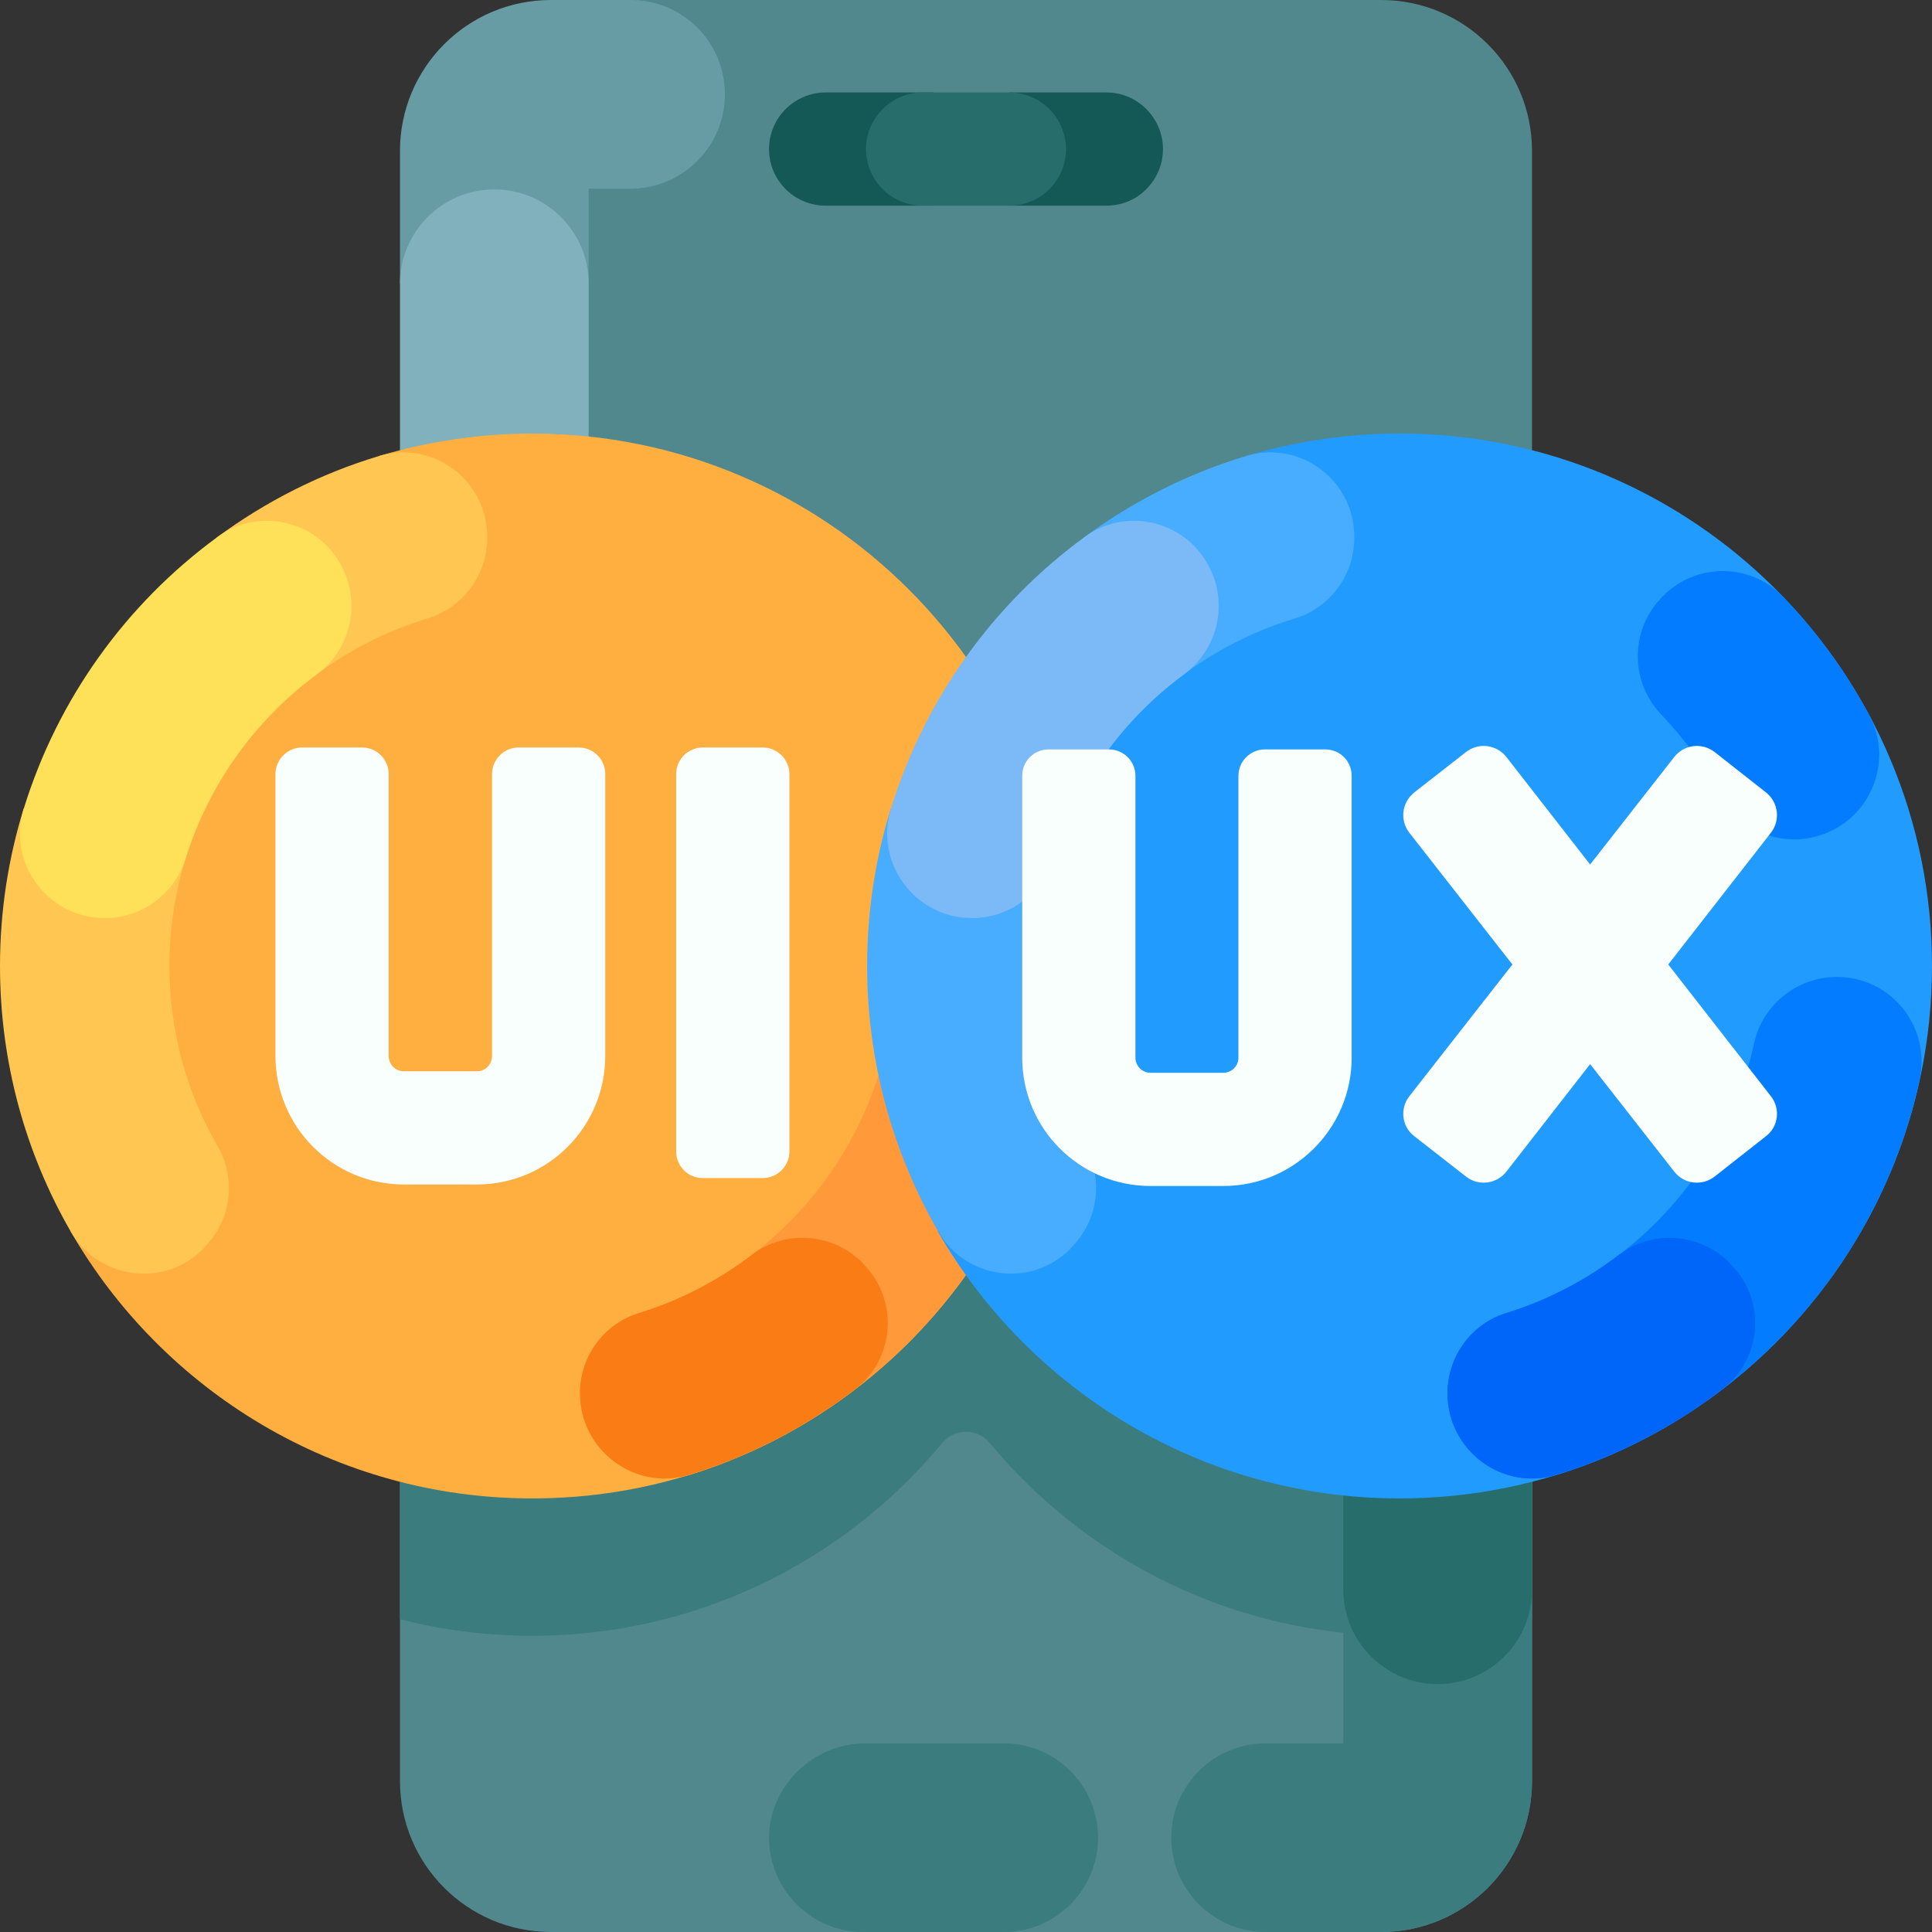 <svg xmlns="http://www.w3.org/2000/svg" viewBox="0 0 512 512" width="60" height="60"><rect x="0" y="0" width="512" height="512" fill="#333333" stroke="none"/><title>Standard UIUX with branding</title><style>		.s0 { fill: #51888e } 		.s1 { fill: #3b7c7f } 		.s2 { fill: #266d6b } 		.s3 { fill: #679ca5 } 		.s4 { fill: #80b1bc } 		.s5 { fill: #145956 } 		.s6 { fill: #ffaf40 } 		.s7 { fill: #ffc751 } 		.s8 { fill: #ffe059 } 		.s9 { fill: #ff993a } 		.s10 { fill: #f97c15 } 		.s11 { fill: #229bff } 		.s12 { fill: #48acff } 		.s13 { fill: #7cbaf7 } 		.s14 { fill: #037cff } 		.s15 { fill: #0066f9 } 		.s16 { fill: #f8fffc } 	</style><g><g><g><path class="s0" d="m406 40v432c0 22.1-17.9 40-40 40h-220c-22.1 0-40-17.9-40-40v-300.2l61.1-171.8h198.9c22.1 0 40 17.9 40 40z"></path><g><path class="s1" d="m406 155.8v273.3c-11.2 2.9-23 4.4-35.1 4.4-43.7 0-82.8-19.9-108.7-51.2-3.2-3.8-9.2-3.8-12.4 0-25.9 31.3-65 51.2-108.7 51.2-12.1 0-23.9-1.5-35.1-4.4v-273.3c11.2-2.9 23-4.4 35.1-4.4 47.4 0 89.3 23.3 114.9 59.2 25.6-35.9 67.5-59.2 114.9-59.2 12.1 0 23.9 1.5 35.1 4.4z"></path><path class="s1" d="m356 246v216h-20.6c-13.8 0-25 11.2-25 25 0 13.8 11.2 25 25 25h30.6c22.1 0 40-17.9 40-40v-226c0-13.8-11.2-25-25-25-13.8 0-25 11.2-25 25z"></path><path class="s1" d="m266 462h-36.6c-14 0-25.8 11.5-25.6 25.5 0.3 13.6 11.4 24.5 25 24.5h37.2c13.8 0 25-11.2 25-25 0-13.8-11.2-25-25-25z"></path></g><path class="s2" d="m406 421.3v-175.3c0-13.8-11.2-25-25-25-13.8 0-25 11.2-25 25v175.3c0 13.8 11.2 25 25 25 13.8 0 25-11.2 25-25z"></path><path class="s3" d="m192.1 25c0 13.8-11.2 25-25 25h-11.1v25.2h-50v-35.2c0-22.1 17.9-40 40-40h21.1c6.9 0 13.2 2.8 17.7 7.3 4.5 4.5 7.3 10.8 7.3 17.7z"></path><path class="s4" d="m106 75.2v57.3c0 13.8 11.2 25 25 25 13.8 0 25-11.2 25-25v-57.3c0-13.8-11.2-25-25-25-13.8 0-25 11.2-25 25z"></path><path class="s5" d="m218.8 24.5h28.6v30h-28.6c-8.3 0-15-6.7-15-15 0-4.1 1.7-7.9 4.4-10.6 2.7-2.7 6.5-4.4 10.6-4.4z"></path><path class="s5" d="m308.2 39.5c0 4.2-1.7 7.9-4.4 10.6-2.7 2.8-6.5 4.4-10.6 4.4h-25.7v-30h25.7c8.3 0 15 6.8 15 15z"></path><path class="s2" d="m267.5 24.5h-23c-8.3 0-15 6.8-15 15 0 8.3 6.7 15 15 15h23c8.3 0 15-6.7 15-15 0-8.2-6.7-15-15-15z"></path></g><g><g><g><g><path class="s6" d="m282.2 256c0 77.9-63.2 141.1-141.1 141.1-52.3 0-98-28.5-122.4-70.8l11.4-119.8 70.5-85.7c12.8-3.8 26.4-5.9 40.5-5.9 77.9 0 141.1 63.2 141.1 141.1z"></path></g></g><g><path class="s7" d="m129.1 142.2v0.4c0 9.8-6.4 18.4-15.8 21.3-10.7 3.2-20.6 8.3-29.4 14.8l-30.2 2.8-4.5 45.9q0 0.1 0 0.1c-2.8 9-4.3 18.6-4.3 28.5 0 17.5 4.7 33.9 12.9 48 4.9 8.6 3.4 19.5-3.6 26.5q-0.2 0.2-0.3 0.4c-10.3 10.5-27.8 8.2-35.2-4.6-11.9-20.7-18.7-44.7-18.7-70.3 0-14.5 2.2-28.6 6.3-41.8v0.1l42.9-43.9 8.3-28c12.9-9.5 27.4-16.9 43.1-21.6 14.2-4.2 28.5 6.5 28.5 21.4z"></path><path class="s8" d="m49.2 227.5c6.2-19.8 18.5-36.8 34.8-48.8 8.9-6.6 11.7-18.7 6.6-28.5q-0.1-0.2-0.2-0.4c-6.4-12-22-15.5-32.9-7.4-24 17.6-42.2 42.7-51.2 71.9-4.5 14.4 6.4 29 21.5 29 9.8 0 18.5-6.4 21.4-15.8z"></path><path class="s9" d="m235.1 276.3c-7.3 34-32.7 61.4-65.5 71.6-9.4 2.9-15.9 11.6-15.9 21.4 0 15.2 14.8 26 29.3 21.5 48-15 85.1-54.9 95.9-104.6 3.1-14-7.5-27.3-21.9-27.3-10.5 0-19.7 7.2-21.9 17.4z"></path><path class="s10" d="m199.3 332.5c-8.9 6.8-19 12.1-30 15.5-9.3 2.8-15.6 11.5-15.6 21.2 0 15.1 14.6 26.1 29 21.6 16.1-4.9 30.9-12.7 44-22.7 10.4-8 11.5-23.4 2.4-32.8q-0.2-0.2-0.3-0.4c-7.8-8.1-20.5-9.2-29.5-2.4z"></path></g></g><g><g><path class="s11" d="m512 256c0 77.9-63.2 141.1-141.1 141.1-52.3 0-98-28.5-122.4-70.8h0.1l9.8-119.8 72-85.7c12.8-3.8 26.4-5.9 40.5-5.9 77.9 0 141.1 63.2 141.1 141.1z"></path></g><g><path class="s12" d="m358.9 142.2v0.4c0 9.8-6.4 18.4-15.7 21.3-39.6 11.9-68.5 48.7-68.5 92.1 0 17.5 4.7 33.9 12.9 48 4.9 8.6 3.4 19.5-3.6 26.5q-0.1 0.2-0.3 0.4c-10.3 10.5-27.8 8.2-35.1-4.6-11.9-20.7-18.8-44.7-18.8-70.3 0-14.5 2.2-28.6 6.3-41.8v0.1l46.1-43.9 5.1-28c12.9-9.5 27.4-16.9 43.1-21.6 14.2-4.2 28.5 6.5 28.5 21.4z"></path><path class="s13" d="m279.1 227.5c6.1-19.8 18.4-36.8 34.7-48.8 8.9-6.6 11.8-18.7 6.6-28.5q-0.1-0.2-0.2-0.4c-6.4-12-22-15.5-32.9-7.4-24 17.6-42.2 42.7-51.2 71.9-4.4 14.4 6.4 29 21.5 29 9.9 0 18.5-6.4 21.4-15.8z"></path><path class="s14" d="m464.9 276.3c-7.3 34-32.7 61.4-65.5 71.6-9.4 2.9-15.8 11.6-15.8 21.4 0 15.2 14.7 26 29.2 21.5 48.1-15 85.1-54.9 95.9-104.6 3.1-14-7.5-27.3-21.9-27.3-10.4 0-19.6 7.2-21.9 17.4z"></path><path class="s15" d="m429.1 332.5c-8.9 6.8-19 12.1-30 15.5-9.2 2.8-15.5 11.5-15.5 21.2 0 15.1 14.5 26.1 28.9 21.6 16.1-4.9 31-12.7 44-22.7 10.5-8 11.6-23.4 2.4-32.8q-0.1-0.2-0.3-0.4c-7.8-8.1-20.5-9.2-29.5-2.4z"></path><path class="s14" d="m439.5 159.3l-0.3 0.3c-7.3 8.8-6.8 21.6 1.1 29.8 6 6.3 11.2 13.4 15.3 21.1 5.2 9.5 16.3 14.2 26.6 10.9 13.5-4.2 19.8-19.6 13.1-32-6.2-11.5-13.9-22-22.8-31.3-9.2-9.5-24.5-8.9-33 1.2z"></path></g></g><g><path class="s16" d="m328.2 280.3c0 2.2-1.8 4-4 4h-19.3c-2.2 0-4-1.8-4-4v-74.7c0-3.9-3.2-7-7-7h-16c-3.9 0-7 3.1-7 7v74.7c0 18.8 15.2 34 34 34h19.3c18.8 0 34-15.3 34-34v-74.7c0-3.9-3.1-7-7-7h-16c-3.8 0-7 3.1-7 7 0 0 0 74.7 0 74.7z"></path><path class="s16" d="m468 210l-13.6-10.7c-3.4-2.6-8.1-2-10.7 1.3l-22.3 28.5-22.2-28.5c-2.6-3.3-7.4-3.9-10.7-1.3l-13.7 10.7c-3.3 2.6-3.9 7.4-1.3 10.7l27.3 34.9-27.3 34.9c-2.6 3.3-2 8.1 1.3 10.6l13.7 10.7c3.3 2.6 8.1 2 10.7-1.3l22.2-28.5 22.3 28.5c2.6 3.3 7.3 3.9 10.7 1.3l13.6-10.7c3.3-2.5 3.9-7.3 1.3-10.6l-27.2-34.9 27.2-34.9c2.6-3.3 2-8.1-1.3-10.7z"></path></g></g></g><g><path class="s16" d="m130.4 279.8c0 2.3-1.8 4.1-4 4.1h-19.4c-2.2 0-4-1.8-4-4.1v-74.7c0-3.8-3.1-7-7-7h-16c-3.8 0-7 3.2-7 7v74.7c0 18.8 15.2 34.1 34 34.1h19.4c18.8 0 34-15.3 34-34.1v-74.7c0-3.8-3.1-7-7-7h-16c-3.9 0-7 3.2-7 7z"></path><path class="s16" d="m186.2 312.2h16c3.8 0 7-3.2 7-7v-100.1c0-3.8-3.2-7-7-7h-16c-3.9 0-7 3.2-7 7v100.1c0 3.8 3.1 7 7 7z"></path></g></g><g>	</g><g>	</g><g>	</g><g>	</g><g>	</g><g>	</g><g>	</g><g>	</g><g>	</g><g>	</g><g>	</g><g>	</g><g>	</g><g>	</g><g>	</g></svg>